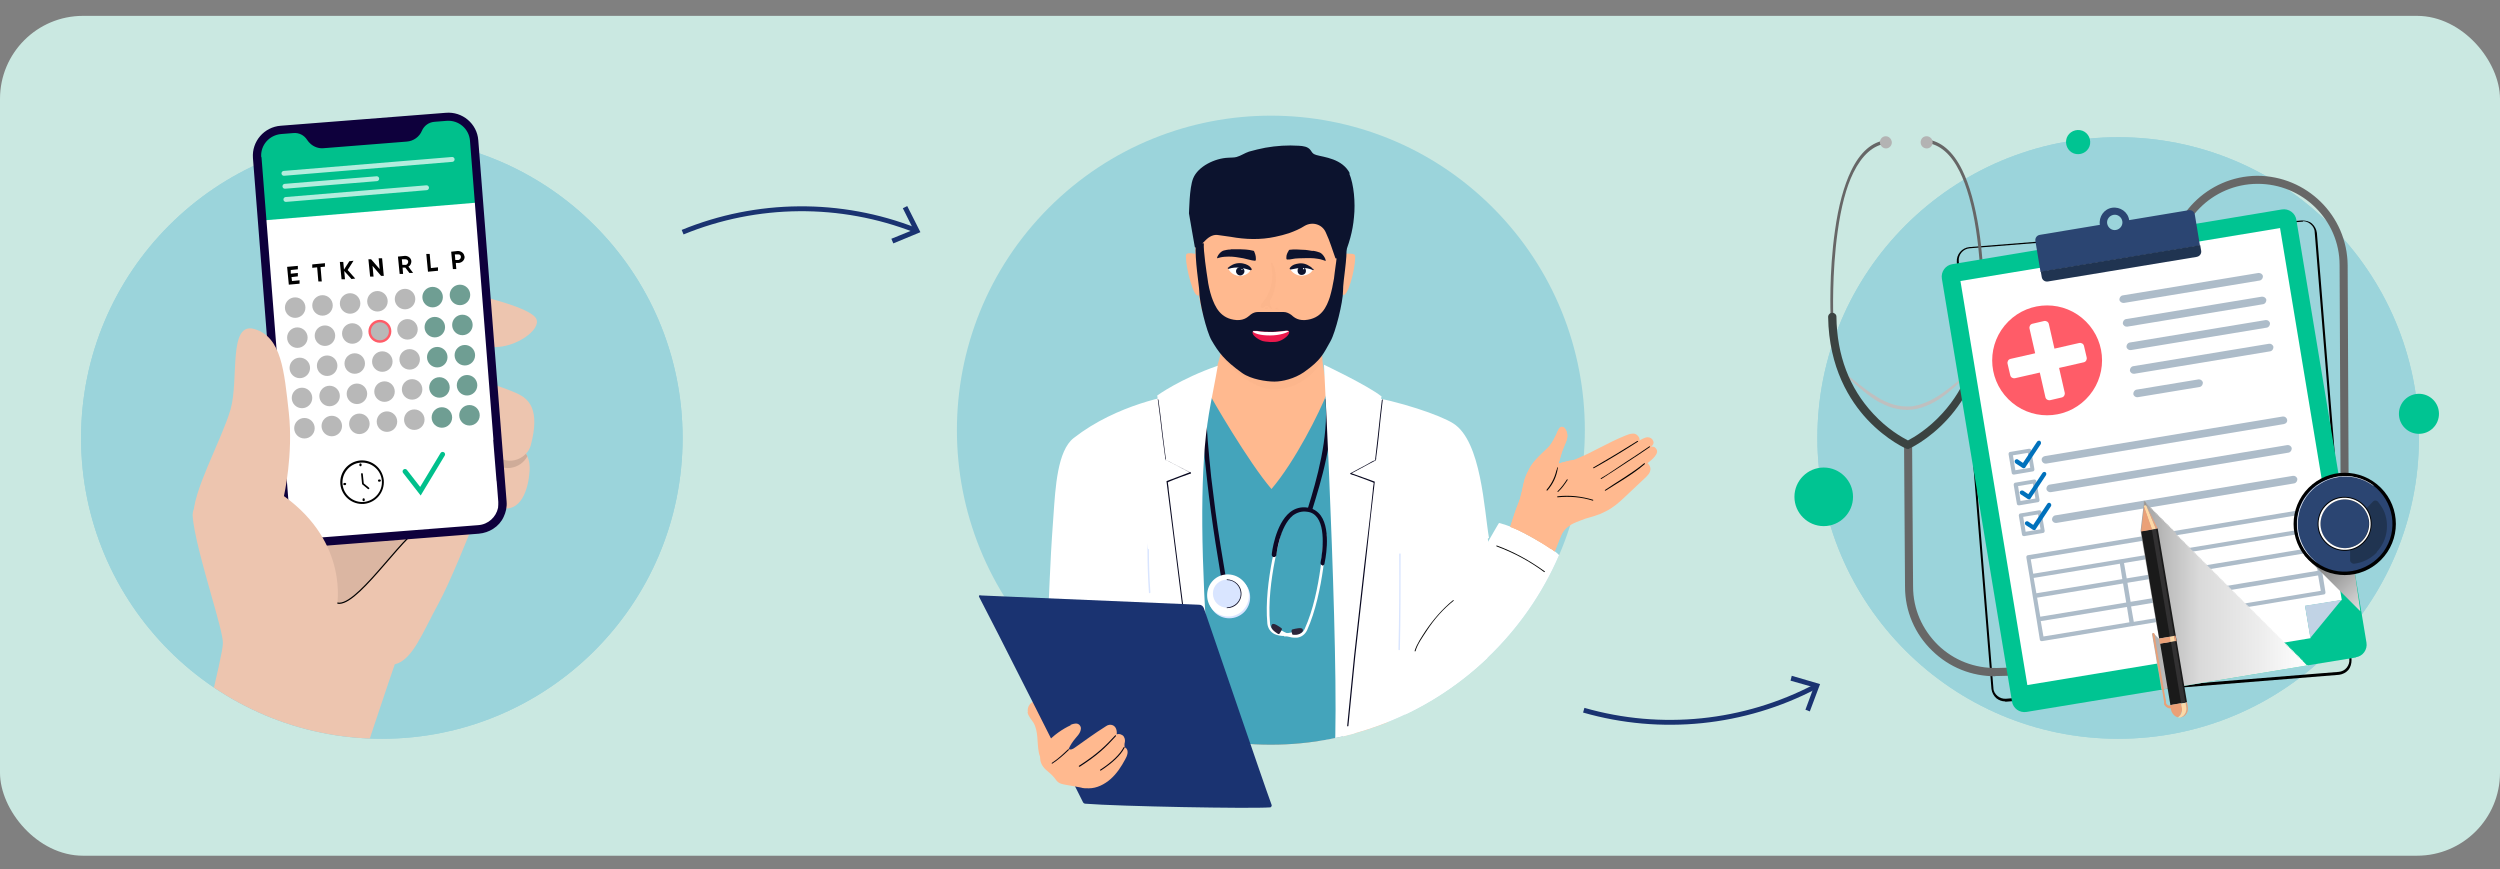 <?xml version="1.0" encoding="UTF-8"?>
<svg id="Layer_1" data-name="Layer 1" xmlns="http://www.w3.org/2000/svg" xmlns:xlink="http://www.w3.org/1999/xlink" version="1.1" viewBox="0 0 1024 356">
  <rect x="0" y="0" width="1024" height="356" fill="#808080" stroke="none"/>
  <defs>
    <style>
      .cls-1 {
        fill: #98938d;
      }

      .cls-1, .cls-2, .cls-3, .cls-4, .cls-5, .cls-6, .cls-7, .cls-8, .cls-9, .cls-10, .cls-11, .cls-12, .cls-13, .cls-14, .cls-15, .cls-16, .cls-17, .cls-18, .cls-19, .cls-20, .cls-21, .cls-22, .cls-23, .cls-24, .cls-25, .cls-26, .cls-27, .cls-28, .cls-29, .cls-30, .cls-31, .cls-32, .cls-33, .cls-34, .cls-35, .cls-36, .cls-37, .cls-38, .cls-39, .cls-40, .cls-41, .cls-42 {
        stroke-width: 0px;
      }

      .cls-2 {
        fill: #b3b3b3;
      }

      .cls-3 {
        fill: #3b4341;
      }

      .cls-43 {
        clip-path: url(#clippath);
      }

      .cls-4, .cls-44, .cls-45, .cls-46 {
        fill: none;
      }

      .cls-5 {
        fill: #1a3371;
      }

      .cls-47 {
        fill: #dbb6a2;
        stroke: #000;
        stroke-width: .5px;
      }

      .cls-47, .cls-44, .cls-45, .cls-48, .cls-46 {
        stroke-miterlimit: 10;
      }

      .cls-6 {
        fill: #eaa077;
      }

      .cls-7 {
        fill: #edc5af;
      }

      .cls-8 {
        fill: #2c253a;
      }

      .cls-9 {
        fill: #0e0824;
      }

      .cls-10 {
        fill: #ffb98f;
      }

      .cls-11 {
        fill: #0c132e;
      }

      .cls-12 {
        fill: #00c492;
      }

      .cls-13 {
        fill: #666;
      }

      .cls-44 {
        stroke: #1a3371;
      }

      .cls-44, .cls-45, .cls-46 {
        stroke-width: 2px;
      }

      .cls-14 {
        fill: #cae8e1;
      }

      .cls-15 {
        fill: #1a1a1a;
      }

      .cls-16 {
        fill: #adbcc9;
      }

      .cls-17 {
        fill: #f2a980;
      }

      .cls-18 {
        fill: #676767;
      }

      .cls-19, .cls-48 {
        fill: #b8b8b8;
      }

      .cls-49 {
        clip-path: url(#clippath-1);
      }

      .cls-20 {
        fill: #c1d3e5;
      }

      .cls-21 {
        fill: #6f9e93;
      }

      .cls-22 {
        fill: #d9e5ff;
      }

      .cls-23 {
        fill: #000;
      }

      .cls-24 {
        fill: #00c08c;
      }

      .cls-25 {
        fill: #44a4bb;
      }

      .cls-26 {
        fill: #9bd4db;
      }

      .cls-27 {
        fill: #0e003c;
      }

      .cls-45 {
        opacity: .7;
        stroke: #fff;
      }

      .cls-45, .cls-50, .cls-34, .cls-39 {
        isolation: isolate;
      }

      .cls-45, .cls-46 {
        stroke-linecap: round;
      }

      .cls-28 {
        fill: #323132;
      }

      .cls-29 {
        fill: #fed8a5;
      }

      .cls-30 {
        fill: #ff5c68;
      }

      .cls-31 {
        fill: #ec194d;
      }

      .cls-32 {
        fill: #cfac99;
      }

      .cls-48 {
        stroke: #ff5c68;
      }

      .cls-33 {
        fill: #07071f;
      }

      .cls-34 {
        fill: url(#linear-gradient);
      }

      .cls-34, .cls-51, .cls-39 {
        mix-blend-mode: multiply;
      }

      .cls-35 {
        fill: #e1a583;
      }

      .cls-36 {
        fill: #03030f;
      }

      .cls-37 {
        fill: #fff;
      }

      .cls-51 {
        opacity: .2;
      }

      .cls-46 {
        stroke: #00c08c;
      }

      .cls-38 {
        fill: #2b4572;
      }

      .cls-39 {
        fill: url(#linear-gradient-2);
      }

      .cls-40 {
        fill: #203451;
      }

      .cls-41 {
        fill: #bfbfbf;
      }

      .cls-42 {
        fill: #0071bc;
      }
    </style>
    <clipPath id="clippath">
      <path class="cls-4" d="M156.4,302.6c68.1,0,123.2-55.2,123.2-123.2s-55.2-123.2-123.2-123.2-123.2,55.2-123.2,123.2,55.2,123.2,123.2,123.2h0Z"/>
    </clipPath>
    <linearGradient id="linear-gradient" x1="823.1" y1="1687.8" x2="953.1" y2="1687.8" gradientTransform="translate(0 -1444)" gradientUnits="userSpaceOnUse">
      <stop offset="0" stop-color="#000"/>
      <stop offset="0" stop-color="#3a3a3a"/>
      <stop offset=".2" stop-color="#6d6d6d"/>
      <stop offset=".4" stop-color="#9a9a9a"/>
      <stop offset=".5" stop-color="#bebebe"/>
      <stop offset=".6" stop-color="#dadada"/>
      <stop offset=".8" stop-color="#eee"/>
      <stop offset=".9" stop-color="#fafafa"/>
      <stop offset="1" stop-color="#fff"/>
    </linearGradient>
    <linearGradient id="linear-gradient-2" x1="930" y1="1650.6" x2="975.6" y2="1696.2" gradientTransform="translate(0 -1444)" gradientUnits="userSpaceOnUse">
      <stop offset="0" stop-color="#000"/>
      <stop offset="0" stop-color="#272727"/>
      <stop offset=".6" stop-color="#9a9a9a"/>
      <stop offset=".9" stop-color="#e2e2e2"/>
      <stop offset="1" stop-color="#fff"/>
    </linearGradient>
    <clipPath id="clippath-1">
      <path class="cls-4" d="M611.5,267.3c50.2-50.3,50.2-131.9,0-182.2-50.2-50.3-131.6-50.3-181.9,0-50.2,50.3-50.2,131.9,0,182.2s131.6,50.3,181.9,0Z"/>
    </clipPath>
  </defs>
  <g class="cls-50">
    <g id="Layer_1-2" data-name="Layer 1">
      <rect class="cls-14" y="6.5" width="1024" height="344" rx="34" ry="34"/>
      <path class="cls-26" d="M867.6,302.6c68.1,0,123.2-55.2,123.2-123.2s-55.2-123.2-123.2-123.2-123.2,55.2-123.2,123.2,55.2,123.2,123.2,123.2Z"/>
      <path class="cls-26" d="M867.6,302.6c68.1,0,123.2-55.2,123.2-123.2s-55.2-123.2-123.2-123.2-123.2,55.2-123.2,123.2,55.2,123.2,123.2,123.2Z"/>
      <path class="cls-26" d="M156.4,302.6c68.1,0,123.2-55.2,123.2-123.2s-55.2-123.2-123.2-123.2-123.2,55.2-123.2,123.2,55.2,123.2,123.2,123.2h0Z"/>
      <path class="cls-26" d="M156.4,302.6c68.1,0,123.2-55.2,123.2-123.2s-55.2-123.2-123.2-123.2-123.2,55.2-123.2,123.2,55.2,123.2,123.2,123.2h0Z"/>
      <path class="cls-23" d="M821.3,287.3c-1.3,0-2.6-.5-3.6-1.3-1.1-1-1.8-2.3-2-3.8l-14.2-174.9c-.2-3.1,2.1-5.8,5.2-6.1l35.1-2.8,66-5.3,35.1-2.8c1.5,0,3,.3,4.1,1.3s1.8,2.3,2,3.8l14.2,174.9c0,1.5-.4,3-1.3,4.1-1,1.1-2.3,1.8-3.8,2l-136.3,11h-.5ZM943.4,90.8h-.4l-35.1,2.8-66,5.3-35.1,2.8c-2.7.2-4.7,2.6-4.5,5.2l14.2,174.9c0,1.3.7,2.5,1.7,3.3s2.2,1.2,3.5,1.1l55.7-4.5,80.5-6.5c1.3-.1,2.5-.7,3.3-1.7s1.2-2.2,1.1-3.5l-14.2-174.9c0-1.3-.7-2.5-1.7-3.3-.9-.8-2-1.2-3.1-1.2h0v.2h0Z"/>
      <path class="cls-41" d="M754.7,152.2c4.2,3,8.1,6.5,12.4,9.3l.8.5.8.5.8.5.8.5c1.1.6,2.3,1.1,3.5,1.6,2.4.9,4.8,1.4,7.3,1.4s2.5-.1,3.7-.4c1.2-.2,2.4-.6,3.6-1.1,2.4-.9,4.6-2.2,6.7-3.6,4.2-2.9,8.1-6.4,12.3-9.5v.2c-3.7,3.5-7.3,7.2-11.6,10.3-2.1,1.6-4.4,2.9-6.9,3.9s-5.1,1.6-7.8,1.6-5.4-.6-7.8-1.5c-1.2-.5-2.4-1.1-3.6-1.7l-.9-.5-.8-.5-.8-.5-.8-.6c-4.3-3-8-6.7-11.9-10.1v-.2h.2Z"/>
      <g class="cls-43">
        <path class="cls-7" d="M198.2,200.7c-.6,0-1.4-.2-2.4-.3h0c-10.5-1.5-42.4-6-67.5-10.5-2.7-.5-5.3-.8-7.8-.9h-3.1c-21.9.1-36,13.2-38.2,20.1-.2.7-.3,1.3-.3,1.9.4,7.3,4.4,21.2,7.7,33,2.6,9.1,4.8,16.9,4.7,19.5,0,2.6-2.7,14.1-5.6,26.3,17.7,13.1,39.1,21.5,62.3,23.5,1.4-4.2,2.8-8.8,4.3-13.3,4.7-14.3,9.4-27.9,9.4-27.9,7.3-1.7,11.4-13.1,17.9-24.9,4.6-8.4,12.5-27.9,16.7-38.7.4-1.1.9-2.2,1.2-3.1.8-1.9,1.3-3.4,1.5-4,0-.2.1-.4.1-.4h-.3c-.2,0-.5,0-.9-.1l.3-.2h0Z"/>
      </g>
      <path class="cls-18" d="M817.3,277c-9.7,0-18.8-3.6-25.8-10.4-7.2-6.9-11.2-16.3-11.2-26.2l-.4-58.9h3.3l.4,58.8c0,9.1,3.7,17.5,10.2,23.9,6.5,6.3,15.1,9.6,24.2,9.4l38.1-1c18.1-.5,32.7-15.6,32.6-33.7l-.8-129.8c0-20.3,16.3-36.9,36.6-37.1,20.3,0,36.9,16.3,37.1,36.6l.4,89.5h-3.3l-.4-89.5c0-18.5-15.2-33.4-33.7-33.3s-33.4,15.2-33.3,33.7l.8,129.8c0,9.7-3.6,18.9-10.4,25.9-6.7,7-15.8,10.9-25.5,11.2l-38.1,1h-.8,0Z"/>
      <path class="cls-13" d="M812.8,128.7c0-.2.4-17.3-2.2-34.6-1.6-10.2-3.9-18.4-6.9-24.5-3.8-7.7-8.8-11.9-14.7-12.5v1.4c5.5.6,10.1,4.5,13.7,11.8,2.9,5.9,5.2,14,6.7,24,2.6,17.1,2.2,34.1,2.2,34.3h1.2Z"/>
      <path class="cls-2" d="M786.7,58.3c0,1.4,1.1,2.5,2.5,2.5s2.4-1.1,2.4-2.5-1.1-2.5-2.5-2.5-2.4,1.1-2.4,2.5Z"/>
      <path class="cls-13" d="M749.8,129.1c0-.2-.7-17.3,1.8-34.6,1.4-10.2,3.7-18.5,6.6-24.5,3.7-7.7,8.6-12,14.5-12.6v1.4c-5.4.6-10,4.7-13.6,12-2.9,5.9-5,14-6.4,24.1-2.4,17.1-1.8,34.2-1.8,34.3h-1.1Z"/>
      <path class="cls-2" d="M774.9,58.3c0,1.4-1.1,2.5-2.4,2.5s-2.4-1.1-2.5-2.5c0-1.4,1.1-2.5,2.4-2.5s2.4,1.1,2.5,2.5Z"/>
      <path class="cls-3" d="M811.8,127.7c-.9,0-1.6.8-1.6,1.7,0,15.9-4.9,29.3-14.6,39.9-5.7,6.3-11.6,9.8-14.1,11.1-2.5-1.3-8.4-4.6-14.2-10.9-9.8-10.5-14.9-23.9-15.1-39.8,0-.9-.8-1.6-1.7-1.6s-1.7.8-1.7,1.7c.3,20.9,8.9,34.4,16.1,42.1,8.1,8.6,16.1,12,16.4,12.1v-.3l.2.3c.3-.1,8.3-3.6,16.3-12.4,7.1-7.8,15.5-21.4,15.6-42.3,0-.9-.8-1.7-1.7-1.7h0Z"/>
      <path class="cls-12" d="M965,269.3l-19.6,3.2-60.1,10-55.2,9.1c-2.9.5-5.6-1.5-6-4.3l-28.7-173.1c-.5-2.9,1.5-5.6,4.3-6l34.8-5.8,65.3-10.8,34.8-5.8c2.9-.5,5.6,1.5,6,4.3l28.7,173.1c.5,2.9-1.5,5.6-4.3,6h0Z"/>
      <path class="cls-37" d="M933.9,93.4l25.3,152.4-15,2.4,2.2,13.2-116,19.2-27.4-165.5,131-21.7h0Z"/>
      <path class="cls-38" d="M872.1,90.1c-.5-3.3-3.7-5.5-7-5s-5.5,3.7-5,7l-24.6,4.1c-1.2.2-2,1.3-1.8,2.5l2.1,12.7,65.3-10.8-2.1-12.7c-.2-1.2-1.3-2-2.5-1.8l-24.6,4.1h.2,0ZM866.7,94.2c-1.7.3-3.3-.9-3.6-2.6s.9-3.3,2.6-3.6c1.7-.3,3.3.9,3.6,2.6s-.9,3.3-2.6,3.6Z"/>
      <path class="cls-40" d="M899.9,105.2l-61.1,10.1c-1.2.2-2.3-.6-2.5-1.8l-.4-2.3,65.3-10.8.4,2.3c.2,1.2-.6,2.3-1.8,2.5h0Z"/>
      <path class="cls-20" d="M959.1,245.7l-12.8,15.6-2.2-13.2,15-2.4Z"/>
      <path class="cls-16" d="M946,208.3l-115.3,19.1c-.5,0-.8.5-.7,1l1.3,7.7,1.3,8.1,1.6,9.6,1.3,8.1c0,.5.5.8,1,.7l36.6-6.1h.3s.2,0,.3-.1l78.1-12.9c.5,0,.8-.5.7-1l-1.3-8.1-1.6-9.6-1.3-8.1-1.3-7.7c0-.5-.5-.8-1-.7h0ZM949.3,233.8l-76.6,12.7-1.3-7.8,76.6-12.7,1.3,7.8ZM833.1,236.7l35.2-5.8,1,6.3-35.2,5.8-1.1-6.3h0ZM834.4,244.8l35.2-5.8,1.3,7.8-35.2,5.8-1.3-7.8h0ZM871.1,236.9l-1.1-6.3,76.6-12.7,1.1,6.3-76.6,12.7ZM831.8,229.1l113.6-18.8,1,5.9-113.6,18.8-1-5.9ZM836,254.4l35.2-5.8,1,6.3-35.2,5.8-1.1-6.3h0ZM874,254.7l-1.1-6.3,76.6-12.7,1.1,6.3-76.6,12.7Z"/>
      <path class="cls-16" d="M832.6,193.1l-7.7,1.3c-.4,0-.9-.2-.9-.7l-1.3-7.7c0-.4.2-.9.7-.9l7.7-1.3c.4,0,.9.2.9.7l1.3,7.7c0,.4-.2.9-.7.9ZM825.5,192.6l6.1-1-1-6.1-6.1,1,1,6.1Z"/>
      <path class="cls-16" d="M834.7,205.7l-7.7,1.3c-.4,0-.9-.2-.9-.7l-1.3-7.7c0-.4.2-.9.7-.9l7.7-1.3c.4,0,.9.2.9.7l1.3,7.7c0,.4-.2.9-.7.9ZM827.6,205.2l6.1-1-1-6.1-6.1,1,1,6.1Z"/>
      <path class="cls-16" d="M836.8,218.3l-7.7,1.3c-.4,0-.9-.2-.9-.7l-1.3-7.7c0-.4.2-.9.7-.9l7.7-1.3c.4,0,.9.2.9.7l1.3,7.7c0,.4-.2.9-.7.9ZM829.7,217.8l6.1-1-1-6.1-6.1,1,1,6.1h0Z"/>
      <path class="cls-16" d="M935.5,173.7l-97.4,16.2c-.8.1-1.6-.4-1.8-1.3s.4-1.6,1.3-1.8l97.4-16.2c.8-.1,1.6.4,1.8,1.3s-.4,1.6-1.3,1.8Z"/>
      <path class="cls-16" d="M925.6,114.9l-55.7,9.2c-.8,0-1.6-.4-1.8-1.3,0-.8.4-1.6,1.3-1.8l55.7-9.2c.8,0,1.6.4,1.8,1.3,0,.8-.4,1.6-1.3,1.8Z"/>
      <path class="cls-16" d="M927,124.6l-55.7,9.2c-.8.1-1.6-.4-1.8-1.3,0-.8.4-1.6,1.3-1.8l55.7-9.2c.8,0,1.6.4,1.8,1.3,0,.8-.4,1.6-1.3,1.8Z"/>
      <path class="cls-16" d="M928.5,134.2l-55.7,9.2c-.8.1-1.6-.4-1.8-1.3,0-.8.4-1.6,1.3-1.8l55.7-9.2c.8-.1,1.6.4,1.8,1.3,0,.8-.4,1.6-1.3,1.8Z"/>
      <path class="cls-16" d="M929.9,143.9l-55.7,9.2c-.8.1-1.6-.4-1.8-1.3,0-.8.4-1.6,1.3-1.8l55.7-9.2c.8-.1,1.6.4,1.8,1.3,0,.8-.4,1.6-1.3,1.8Z"/>
      <path class="cls-16" d="M901,158.5l-25.4,4.2c-.8.1-1.6-.4-1.8-1.3,0-.8.4-1.6,1.3-1.8l25.4-4.2c.8-.1,1.6.4,1.8,1.3,0,.8-.4,1.6-1.3,1.8Z"/>
      <path class="cls-16" d="M937.4,185.4l-97.4,16.2c-.8.1-1.6-.4-1.8-1.3,0-.8.4-1.6,1.3-1.8l97.4-16.2c.8-.1,1.6.4,1.8,1.3,0,.8-.4,1.6-1.3,1.8Z"/>
      <path class="cls-16" d="M939.7,198l-97.4,16.2c-.8.1-1.6-.4-1.8-1.3,0-.8.4-1.6,1.3-1.8l97.4-16.2c.8-.1,1.6.4,1.8,1.3,0,.8-.4,1.6-1.3,1.8Z"/>
      <path class="cls-42" d="M829.1,191.8c-.2,0-.4,0-.6-.1l-2.9-1.9c-.4-.3-.5-.8-.3-1.3.3-.4.8-.5,1.2-.3l2.1,1.4,5.8-8.7c.3-.4.8-.5,1.2-.3.4.3.5.8.3,1.3l-6.3,9.5c0,.2-.4.4-.6.4h0Z"/>
      <path class="cls-42" d="M831.2,204.5c-.2,0-.4,0-.6-.1l-2.9-1.9c-.4-.3-.5-.8-.3-1.2.3-.4.8-.5,1.3-.3l2.1,1.4,5.8-8.7c.3-.4.8-.5,1.2-.3.4.3.5.8.2,1.3l-6.3,9.5c0,.2-.4.4-.6.4h0Z"/>
      <path class="cls-42" d="M833.3,217.1c-.2,0-.4,0-.6-.1l-2.9-1.9c-.4-.3-.5-.8-.3-1.2.3-.4.8-.5,1.2-.3l2.1,1.4,5.8-8.7c.3-.4.8-.5,1.2-.2s.5.8.3,1.2l-6.3,9.5c0,.2-.4.4-.6.4h0Z"/>
      <path class="cls-30" d="M854.4,163.5c8.8-8.8,8.8-23,0-31.8s-23-8.8-31.8,0-8.8,23,0,31.8,23,8.8,31.8,0Z"/>
      <path class="cls-37" d="M851.6,140.5l-10.1,2.3-2.3-10.1c-.2-.9-1.1-1.4-2-1.2l-4.7,1.1c-.9.2-1.4,1.1-1.2,2l2.3,10.1-10.1,2.3c-.9.2-1.4,1.1-1.2,2l1.1,4.7c.2.9,1.1,1.4,2,1.2l10.1-2.3,2.3,10.1c.2.9,1.1,1.4,2,1.2l4.7-1.1c.9-.2,1.4-1.1,1.2-2l-2.3-10.1,10.1-2.3c.9-.2,1.4-1.1,1.2-2l-1.1-4.7c-.2-.9-1.1-1.4-2-1.2Z"/>
      <path class="cls-34" d="M945.4,272.5l-60.1,10-1-6.3-.8-4.4-.6-3.7-.7-4.1-.7-4.1c0-.3,0-.5.3-.6s.5.1.5.4h0c.2,0,.4.2.5.5h0c.2,0,.4.2.5.5h0c.2,0,.4.2.5.5h0c.2,0,.4.2.5.5h0v-.4l-1.2-6.5-.3-1.8-1.1-6.3-.3-1.8-1.3-7.8-.3-1.8-1.1-6.3-.3-1.8-1-5.9-.3-1.8-.3-2.1,1.1-9.4v-.7c0-.1,0-.2.2-.3v-1.7c0-.3.2-.3.3,0v.5c.2-.2.4-.2.5,0v.5c.2-.2.4-.2.5,0v.5c.2-.2.4-.2.5,0v.5c.2-.2.4-.2.5,0v.5c0-.2.4-.2.5,0v.5c.2-.2.4-.2.5,0v.5c.2-.2.4-.2.5,0v.5c.2-.2.4-.2.5,0v.5c.2-.2.4-.2.5,0v.5c.2-.2.4-.2.5,0v.5c.2-.2.4-.2.5,0v.5c.2-.2.4-.2.5,0v.5c.2-.2.4-.2.5,0v.5c.2-.2.4-.2.5,0v.5c.2-.2.4-.2.5,0v.5c.2-.2.4-.2.5,0v.5c.2-.2.4-.2.5,0v.5c.2-.2.4-.2.5,0v.5c.2-.2.4-.2.5,0v.5c.2-.2.4-.2.5,0v.5c.2-.2.4-.2.5,0v.5c.2-.2.4-.2.5,0v.5c.2-.2.4-.2.5,0v.3h0s.3,0,.4.1v.5c.2-.2.4-.2.5,0v.5c.2-.2.4-.2.5,0v.4h0l.2.2v.5c.2-.2.4-.2.5,0v.5c.2-.2.4-.2.5,0v.5c.2-.2.4-.2.5,0v.5c.2-.2.4-.2.5,0v.5c.2-.2.4-.2.5,0v.5c.2-.2.4-.2.5,0v.5c.2-.2.4-.2.5,0v.5c.2-.2.4-.2.5,0v.5c.2-.2.4-.2.5,0v.5c.2-.1.4-.2.5,0h0v.5c.2-.2.4-.2.5,0v.5c.2-.2.4-.2.5,0v.5c.2-.1.4-.2.5,0h0v.5c.2-.2.4-.2.5,0v.5c.2-.2.4-.2.5,0v.5c.2-.2.4-.2.5,0v.5c.2-.2.4-.2.5,0v.5c.2-.2.4-.2.5,0v.5c.2-.2.4-.2.5,0v.5c.2-.2.4-.2.5,0v.5c.2-.2.4-.2.5,0v.5c.2-.2.4-.2.5,0v.5c.2-.2.4-.2.5,0v.5c.2-.1.4-.2.5,0h0v.5c.2-.2.4-.2.5,0v.5c.2-.2.4-.2.5,0v.5c.2-.2.4-.2.5,0h0v.5c.2-.2.4-.2.5,0v.5c.2-.2.4-.2.5,0v.5c.2-.2.4-.2.5,0v.5c.2-.2.4-.2.5,0v.5c.2-.2.4-.2.5,0v.5c.2-.2.4-.2.5,0v.5c.2-.2.4-.2.5,0v.5c.2-.2.4-.2.5,0v.5c.2-.2.4-.2.5,0v.5c.2-.2.4-.2.5,0v.5c.2-.2.4-.2.5,0v.5c.2-.2.4-.2.5,0v.5c.2-.2.4-.2.5,0v.5c0-.2.4-.2.5,0v.5c.2-.2.4-.2.5,0v.5c.2-.2.4-.2.5,0v.3h0s.3,0,.4.1v.5c.2-.2.4-.2.5,0v.5c.2-.2.4-.2.5,0v.5c.2-.2.4-.2.5,0v.5c.2-.2.4-.2.5,0v.5c.2-.2.4-.2.5,0v.5c.2-.2.4-.2.5,0v.5c.2-.2.4-.2.5,0v.5c.2-.2.4-.2.5,0v.5c.2-.2.4-.2.5,0v.5c.2-.2.4-.2.5,0v.3h0s.3,0,.4.1v.5c.2-.2.4-.2.5,0v.5c.2-.2.4-.2.5,0v.4h0c0-.2.3-.2.4,0v.5c.2-.2.4-.2.5,0v.5c.2-.2.4-.2.5,0v.5c.2-.2.4-.2.5,0v.5c.2-.2.4-.2.5,0v.5c.2-.2.4-.2.5,0v.5c.2-.2.4-.2.5,0v.5c.2-.2.4-.2.5,0v.5c.2-.2.4-.2.5,0v.5c.2-.2.4-.2.5,0v.5c.2-.2.4-.2.5,0v.5c.2-.2.4-.2.5,0v.5c.2-.2.4-.2.5,0v.5c.2-.2.4-.2.5,0v.5c.2-.2.4-.2.5,0v.5c.2-.2.4-.2.5,0v.5c.2-.2.4-.2.5,0v.5c.2-.2.4-.2.5,0v.5c.2-.2.4-.2.5,0v.5c.2-.2.4-.2.5,0v.5c.2-.2.4-.2.5,0v.5c.2-.2.4-.2.5,0v.5c.2-.2.4-.2.5,0v.5c.2-.2.4-.2.5,0v.5c.2-.2.4-.2.5,0v.5c.2-.2.4-.2.5,0v.5c.2-.2.4-.2.5,0v.5c.2-.2.4-.2.5,0v.5c.2-.2.4-.2.5,0h0v.5c0-.2.4-.2.5,0v.5c.2-.2.4-.2.5,0v.5c.2-.2.4-.2.5,0v.5c.2-.2.4-.2.5,0v.5c.2-.2.4-.2.5,0v.5c.2-.2.4-.2.5,0v.5c.2-.2.4-.2.5,0v.5c.2-.2.4-.2.5,0v.5c.2-.2.4-.2.5,0v.5c.2-.2.4-.2.5,0v.5c.2-.2.4-.2.5,0v.5c.2-.2.4-.2.5,0v.5c.2-.2.4-.2.5,0v.5c.2-.2.4-.2.5,0v.5c.2-.2.4-.2.5,0v.5c.2-.2.4-.2.5,0v.5c.2-.2.4-.2.5,0v.5c.2-.2.4-.2.5,0v.3h0c0-.1,1.7,1.7,1.7,1.7h.5,0Z"/>
      <path class="cls-15" d="M883.8,216.5l12,71.2-6.8,1.1-4.2-25.2,6.2-1-.4-2.1-6.2,1-7.4-43.9,6.8-1.2h0Z"/>
      <path class="cls-28" d="M883.1,216.6l-1.7.3,7.4,43.9,1.7-.3-7.4-43.9h0Z"/>
      <path class="cls-28" d="M890.9,262.5l-1.7.3,4.2,25.2,1.7-.3-4.2-25.2Z"/>
      <path class="cls-1" d="M879.2,207.3c-.3-.1-.6,0-.8.1v-1.9c0-.3.2-.3.3,0l.5,1.8h0Z"/>
      <path class="cls-6" d="M893.2,292.7c-.3.5-.7.8-1.1,1.1-1.4-.3-2.6-1.6-2.9-3.3l-.3-1.7,4.5-.8.3,1.7c.2,1.1,0,2.1-.5,2.9h0Z"/>
      <path class="cls-6" d="M895.8,287.7l.3,1.7c.2,1.1,0,2.1-.5,2.9s-1.3,1.4-2.2,1.5h-.3c.8-.2,1.5-.8,1.9-1.5.5-.8.7-1.8.5-2.9l-.3-1.7h.7-.1Z"/>
      <path class="cls-29" d="M895.1,287.8l.3,1.7c.2,1.1,0,2.1-.5,2.9-.4.7-1.1,1.2-1.9,1.5h-.9c.4-.3.8-.7,1.1-1.1.5-.8.7-1.8.5-2.9l-.3-1.7,1.7-.3h0Z"/>
      <path class="cls-29" d="M883.1,216.6l-1.7.3-3.3-9.4c0-.2,0-.3.2-.4.2-.2.4-.2.6-.1,0,0,.2.2.3.3l3.8,9.3h.1Z"/>
      <path class="cls-6" d="M878.2,207.5l3.3,9.4-4.5.8,1.2-10.1h0Z"/>
      <path class="cls-6" d="M883.8,216.5h-.7c0,.1-3.8-9.1-3.8-9.1l4.5,9.1Z"/>
      <path class="cls-6" d="M888.8,260.8l-4.5.8.3,2.1,4.5-.8-.3-2.1Z"/>
      <path class="cls-29" d="M890.5,260.5l-1.7.3.3,2.1,1.7-.3-.3-2.1Z"/>
      <path class="cls-6" d="M891.2,260.4h-.7c0,.1.3,2.2.3,2.2h.7c0-.1-.4-2.2-.4-2.2h.1Z"/>
      <path class="cls-6" d="M890.1,290h-.9c-.3.2-.7.2-1.1,0-.7-.2-1.3-.8-1.7-1.5v-1.2l-.2-1-.3-2-1.4-8.1-1.4-8.1-.7-4.1-.7-4.1c0-.3,0-.5.3-.6.2,0,.5.1.5.4h0l.6,4.1.7,4.1,1.4,8.1,1.4,8.1.4,2,.2,1v.9c.2.5.7.9,1.1,1h.7l.9-.2c.2,0,.5.1.5.4s0,.5-.3.6h0v.2h0Z"/>
      <path class="cls-39" d="M943.8,227.4l23,23-2.3-16.3-20.7-6.7Z"/>
      <path class="cls-23" d="M975.2,229.4c8.2-8.2,8.2-21.4,0-29.6-8.2-8.2-21.4-8.2-29.6,0-8.2,8.2-8.2,21.4,0,29.6,8.2,8.2,21.4,8.2,29.6,0Z"/>
      <path class="cls-38" d="M979.7,211.5c-.8-4.9-3.5-9.6-7.8-12.8-4.4-3.2-9.6-4.3-14.6-3.5-2.2.4-4.4,1.1-6.4,2.2-.8.5-1.6,1-2.4,1.5-1.5,1.1-2.8,2.5-4,4.1-3.2,4.4-4.3,9.6-3.5,14.6.8,4.9,3.5,9.6,7.8,12.8,4.4,3.2,9.6,4.3,14.6,3.5,4.9-.8,9.6-3.5,12.8-7.8,3.2-4.4,4.3-9.6,3.5-14.6h0ZM954.1,223.2c-2.4-1.7-3.8-4.3-4.3-7-.4-2.7.2-5.6,1.9-7.9.5-.7,1.1-1.3,1.7-1.8.7-.6,1.5-1.1,2.4-1.5s1.9-.8,2.9-.9c2.7-.4,5.6.2,7.9,1.9,2.4,1.7,3.8,4.3,4.3,7,.4,2.7-.2,5.6-1.9,7.9-1.7,2.4-4.3,3.8-7,4.3-2.7.4-5.6-.2-7.9-1.9h0Z"/>
      <path class="cls-40" d="M973.5,226.1c2.9-3.1,4.3-7,4.2-11,0-1.8-.4-3.6-1-5.2-.3-.7-.6-1.4-1-2-.5-.8-1-1.6-1.7-2.4-.5-.6-1.5-.7-2.1,0l-2.9,3c-.5.5-.5,1.3,0,1.9,0,.2.3.4.4.6.4.6.7,1.3,1,2,.2.8.4,1.6.4,2.4,0,2.1-.7,4.3-2.3,6-1.3,1.4-2.9,2.2-4.7,2.5-.7.1-1.2.7-1.2,1.4v4.2c0,.8.9,1.5,1.7,1.4,3.4-.4,6.7-2,9.2-4.6h0v-.2h0Z"/>
      <path class="cls-38" d="M968.4,220.4c-1.6,2.2-4,3.6-6.5,4s-5.2-.2-7.4-1.8-3.6-4-4-6.5.2-5.2,1.8-7.4,4-3.6,6.5-4,5.2.2,7.4,1.8,3.6,4,4,6.5-.2,5.2-1.8,7.4Z"/>
      <path class="cls-23" d="M971.3,212.8c-.4-2.8-2-5.4-4.4-7.2-2.5-1.8-5.5-2.4-8.3-2s-5.4,2-7.2,4.4c-1.8,2.5-2.4,5.5-2,8.3s2,5.4,4.4,7.2c2.5,1.8,5.5,2.4,8.3,2s5.4-2,7.2-4.4c1.8-2.5,2.4-5.5,2-8.3h0ZM962,224.8c-2.6.4-5.4-.2-7.7-1.8-2.3-1.7-3.7-4.1-4.1-6.7s.2-5.4,1.8-7.7c1.7-2.3,4.1-3.7,6.7-4.1,2.6-.4,5.4.2,7.7,1.8,2.3,1.7,3.7,4.1,4.1,6.7.4,2.6-.2,5.4-1.8,7.7-1.7,2.3-4.1,3.7-6.7,4.1Z"/>
      <path class="cls-37" d="M970.9,212.9c-.4-2.7-1.9-5.2-4.3-7-2.4-1.7-5.2-2.3-7.9-1.9-2.7.4-5.2,1.9-7,4.3-1.7,2.4-2.3,5.2-1.9,7.9.4,2.7,1.9,5.2,4.3,7,2.4,1.7,5.2,2.3,7.9,1.9,2.7-.4,5.2-1.9,7-4.3s2.3-5.2,1.9-7.9ZM962,224.4c-2.5.4-5.2-.2-7.4-1.8s-3.6-4-4-6.5.2-5.2,1.8-7.4,4-3.6,6.5-4,5.2.2,7.4,1.8,3.6,4,4,6.5-.2,5.2-1.8,7.4-4,3.6-6.5,4Z"/>
      <path class="cls-37" d="M971.9,198.8c-1.1-.7-2.2-1.4-3.3-1.9-1.2-.5-2.4-.9-3.6-1.2-1.2-.3-2.5-.4-3.8-.5-1.3,0-2.5,0-3.8.3-2.5.4-4.9,1.3-7.1,2.7-2.2,1.3-4,3.1-5.5,5.1-.7,1-1.4,2.1-1.9,3.3-.5,1.1-1,2.3-1.2,3.6-.6,2.5-.7,5-.3,7.5s1.3,4.9,2.6,7.1c.7,1.1,1.4,2.1,2.3,3.1.2.2.4.5.7.7.2.2.5.4.7.7.2.2.5.4.7.6l.7.6-.8-.6c-.3-.2-.5-.4-.7-.6-.2-.2-.5-.4-.7-.6-.2-.2-.5-.5-.7-.7-.9-.9-1.7-1.9-2.4-3-1.4-2.2-2.3-4.6-2.7-7.2-.4-2.6-.3-5.2.3-7.7.3-1.3.7-2.5,1.3-3.7.5-1.2,1.2-2.3,2-3.3s1.6-2,2.6-2.9,2-1.7,3.1-2.3c1.1-.7,2.3-1.2,3.5-1.7,1.2-.4,2.5-.8,3.8-1,2.6-.4,5.2-.3,7.7.4,2.5.6,4.9,1.8,6.9,3.3h-.4,0Z"/>
      <path class="cls-12" d="M747,215.5c6.6,0,12-5.4,12-12s-5.4-12-12-12-12,5.4-12,12,5.4,12,12,12Z"/>
      <path class="cls-12" d="M856.1,59c.4-2.7-1.4-5.3-4.1-5.7-2.7-.4-5.3,1.4-5.7,4.1-.4,2.7,1.4,5.3,4.1,5.7,2.7.4,5.3-1.4,5.7-4.1Z"/>
      <path class="cls-12" d="M996.6,175.3c3.2-3.2,3.2-8.4,0-11.6-3.2-3.2-8.4-3.2-11.6,0s-3.2,8.4,0,11.6c3.2,3.2,8.4,3.2,11.6,0Z"/>
      <path class="cls-7" d="M198,183.8v-.3s-1.4-5.7,7.3-3.7c5.7,1.3,9.2,3.6,10.7,7.1.8,1.8,1.1,3.9.9,6.3-.5,7.1-3.5,17.2-12.2,14.7-8.4-2.4-7.1-20.8-6.8-24.1h.1Z"/>
      <path class="cls-32" d="M198,183.5s-1.4-5.7,7.3-3.7c5.7,1.3,9.2,3.6,10.7,7.1-2.5,4.9-10.6,7.7-16,.2-.8-1-1.4-2.1-2-3.3v-.3Z"/>
      <path class="cls-47" d="M195.9,200.4s-14.2,8.6-24.3,15.9c-10.1,7.3-29.4,37.9-35.4,29.3-6.1-8.6-27-13.7-26.2-25.5.8-11.9,15.2-45.8,15.2-45.8l70.8,26.2h0Z"/>
      <path class="cls-7" d="M194.1,162.3s.7,13.7,6.7,21.8c6,8.2,15.1,4.1,16.6-1.7,4-15-1-19.1-5.5-21.2-4.7-2.2-16-5.8-16-5.8l-1.8,6.7v.2Z"/>
      <path class="cls-7" d="M197.3,121.4c2.4.6,18.4,4.5,21.9,8.5,3.5,4-6.1,11.5-15,12.2-1.7.1-3.1.2-4.4.2-5.4.1-7.3-.4-7.3-.4l-.4-2.9-2.3-15.4s5.2-2.8,7.5-2.2Z"/>
      <g>
        <path class="cls-37" d="M115.1,53.2l67.6-5.3c5.9-.5,11,3.9,11.5,9.7l11.6,148c.5,5.8-3.9,10.9-9.8,11.3l-67.6,5.3c-5.9.5-11-3.9-11.5-9.7l-11.6-148c-.5-5.8,3.9-10.9,9.8-11.3h0Z"/>
        <path class="cls-24" d="M194.2,57.6c-.5-5.8-5.6-10.1-11.5-9.7l-67.6,5.3c-5.9.5-10.3,5.5-9.8,11.3l2.3,25.8,87.6-7.3-1-25.5h0Z"/>
        <path class="cls-27" d="M202,180l1.4,17.3c0-3.7.1-6.8.2-8.1v-.3s-.4-1.7.6-3v-.5c-.9-1.7-1.6-3.6-2.2-5.4ZM103.6,64.7l11.6,148v.6c.7,5.5,5.1,9.8,10.6,10.6.9.1,1.8.1,2.7,0l67.6-5.3c2.2-.2,4.2-.9,5.9-2,1.9-1.2,3.4-2.9,4.3-4.9.9-1.9,1.4-4,1.2-6.3l-11.6-148c-.5-6.7-6.5-11.8-13.3-11.2l-67.6,5.3c-6.8.5-11.9,6.4-11.4,13.2ZM107,64.4c-.4-4.9,3.3-9.1,8.2-9.5l5-.4c2.3-.2,4.4.9,5.6,2.8.4.6.9,1.2,1.5,1.7,1.4,1.2,3.3,1.9,5.3,1.7l34-2.7c2.8-.2,5.2-2,6.2-4.4.9-2.1,2.8-3.5,5.1-3.7l5-.4c4.9-.4,9.2,3.2,9.6,8.1l11.6,148c0,.8,0,1.6-.1,2.4-.8,3.8-4,6.8-8.1,7.1l-67.6,5.3c-4.9.4-9.2-3.2-9.6-8.1l-11.6-148h0Z"/>
      </g>
      <path class="cls-7" d="M92.9,262.8c0-4.7-12.7-41.3-13.6-51s11.5-31.6,15.1-44c3.6-12.3-1.1-36.3,9.9-33s12.1,17.1,14,34.2c1.9,17.1-2,34.2-2,34.2,26.9,19.3,21.7,45.2,21.7,45.2,4.6,27.8-45,19-45,14.2v.2h0Z"/>
      <g>
        <g>
          <circle class="cls-19" cx="120.9" cy="126" r="4.2"/>
          <circle class="cls-19" cx="132.1" cy="125.1" r="4.2"/>
          <circle class="cls-19" cx="143.4" cy="124.3" r="4.2"/>
          <circle class="cls-19" cx="154.6" cy="123.4" r="4.2"/>
          <circle class="cls-19" cx="165.9" cy="122.5" r="4.2"/>
          <circle class="cls-21" cx="177.2" cy="121.7" r="4.2"/>
          <circle class="cls-21" cx="188.4" cy="120.8" r="4.2"/>
          <circle class="cls-19" cx="121.8" cy="138.3" r="4.2"/>
          <circle class="cls-19" cx="133.1" cy="137.5" r="4.2"/>
          <circle class="cls-19" cx="144.3" cy="136.6" r="4.2"/>
          <circle class="cls-48" cx="155.6" cy="135.7" r="4.2"/>
          <circle class="cls-19" cx="166.9" cy="134.9" r="4.2"/>
          <circle class="cls-21" cx="178.1" cy="134" r="4.2"/>
          <circle class="cls-21" cx="189.4" cy="133.1" r="4.2"/>
          <circle class="cls-19" cx="122.8" cy="150.7" r="4.2"/>
          <circle class="cls-19" cx="134" cy="149.8" r="4.2"/>
          <circle class="cls-19" cx="145.3" cy="148.9" r="4.2"/>
          <circle class="cls-19" cx="156.6" cy="148.1" r="4.2"/>
          <circle class="cls-19" cx="167.8" cy="147.2" r="4.2"/>
          <circle class="cls-21" cx="179.1" cy="146.3" r="4.2"/>
          <circle class="cls-21" cx="190.4" cy="145.5" r="4.2"/>
          <circle class="cls-19" cx="123.7" cy="163" r="4.2"/>
          <circle class="cls-19" cx="135" cy="162.2" r="4.2"/>
          <circle class="cls-19" cx="146.2" cy="161.3" r="4.2"/>
          <circle class="cls-19" cx="157.5" cy="160.4" r="4.2"/>
          <circle class="cls-19" cx="168.8" cy="159.5" r="4.2"/>
          <circle class="cls-21" cx="180" cy="158.7" r="4.2"/>
          <circle class="cls-21" cx="191.3" cy="157.8" r="4.2"/>
          <circle class="cls-19" cx="124.7" cy="175.4" r="4.2"/>
          <circle class="cls-19" cx="135.9" cy="174.5" r="4.2"/>
          <circle class="cls-19" cx="147.2" cy="173.6" r="4.2"/>
          <circle class="cls-19" cx="158.5" cy="172.7" r="4.2"/>
          <circle class="cls-19" cx="169.7" cy="171.9" r="4.2"/>
          <circle class="cls-21" cx="181" cy="171" r="4.2"/>
          <circle class="cls-21" cx="192.3" cy="170.1" r="4.2"/>
        </g>
        <g>
          <path class="cls-23" d="M122.7,114.8v1.4l-4.4.4-.7-7.3,4.4-.4v1.4l-2.9.3v1.5l2.9-.3v1.4l-2.6.3.2,1.6,3.1-.3Z"/>
          <path class="cls-23" d="M133.3,109.2l-2,.2.5,5.9h-1.4l-.5-5.8-2,.2v-1.4l5.2-.5v1.4s.2,0,.2,0Z"/>
          <path class="cls-23" d="M143.9,114.2l-2.9-3.2.3,3.4h-1.4l-.7-7.1h1.4l.3,3.1,2.2-3.4,1.7-.2-2.4,3.8,3.1,3.5-1.7.2h0Z"/>
          <path class="cls-23" d="M156.5,105.7l.7,7.3h-1.1l-3.5-4.1.4,4.4h-1.4l-.7-7.1h1.1l3.5,4-.4-4.4h1.4Z"/>
          <path class="cls-23" d="M166,109.6h-1.1l.2,2.6h-1.4l-.7-7.1,2.9-.3c1.3,0,2.5.9,2.6,2.2,0,.9-.4,1.8-1.2,2.2l1.9,2.6h-1.5s-1.7-2.2-1.7-2.2ZM164.8,108.5h1.5c.5-.2.9-.7.9-1.3s-.5-1-1.1-1h-1.5l.2,2.3h0Z"/>
          <path class="cls-23" d="M179.4,109.5v1.4c.1,0-4.1.4-4.1.4l-.7-7.3h1.4l.5,5.8,2.8-.3h.1Z"/>
          <path class="cls-23" d="M190.3,105c.1,1.4-.9,2.5-2.3,2.7h-1.3l.2,2.5h-1.4l-.7-7.1,2.7-.3c1.4,0,2.6.9,2.7,2.2,0,0,.1,0,.1,0ZM188.8,105.2c0-.6-.5-1.1-1.2-1h-1.3l.2,2.3h1.3c.6-.2,1-.7,1-1.3Z"/>
        </g>
      </g>
      <line class="cls-45" x1="116.3" y1="71" x2="185.2" y2="65.3"/>
      <line class="cls-45" x1="116.7" y1="76.3" x2="154.3" y2="73.2"/>
      <line class="cls-45" x1="117.1" y1="81.7" x2="174.7" y2="76.9"/>
      <g>
        <path class="cls-23" d="M147.5,188.6c-4.9.5-8.5,4.8-8.1,9.7.5,4.9,4.8,8.5,9.7,8.1,4.9-.5,8.5-4.8,8.1-9.7-.5-4.9-4.8-8.5-9.7-8.1ZM149.1,205.6c-4.4.4-8.4-2.9-8.8-7.3s2.9-8.4,7.3-8.8,8.4,2.9,8.8,7.3c.4,4.4-2.9,8.3-7.3,8.8h0Z"/>
        <path class="cls-23" d="M149,198l-.4-3.9c0-.2-.2-.3-.4-.3s-.3.2-.3.4l.4,4s0,.2.1.2l2.3,1.9c.1.1.4.1.5,0s.1-.4,0-.5h0l-2.2-1.8h0Z"/>
        <path class="cls-23" d="M147.7,191c.2,0,.4-.2.4-.5v-.3c0-.2-.3-.4-.5-.4s-.4.2-.4.5v.3c0,.2.3.4.5.4h0Z"/>
        <path class="cls-23" d="M148.9,204.1c-.2,0-.4.2-.4.5v.3c0,.2.3.4.5.4s.4-.2.4-.5h0v-.3c0-.2-.2-.4-.5-.4h0Z"/>
        <path class="cls-23" d="M155.3,197.3h.3c.2,0,.4-.3.4-.5s-.2-.4-.5-.4h-.3c-.2,0-.4.3-.4.5s.2.4.5.4Z"/>
        <path class="cls-23" d="M141.3,197.8h-.3c-.2,0-.4.3-.4.5s.2.4.5.4h.3c.2,0,.4-.3.4-.5s-.2-.4-.5-.4Z"/>
      </g>
      <polyline class="cls-46" points="165.9 193.1 172.2 201.2 181.3 186.1"/>
      <path class="cls-26" d="M611.5,267.3c50.2-50.3,50.2-131.9,0-182.2-50.2-50.3-131.6-50.3-181.9,0-50.2,50.3-50.2,131.9,0,182.2,50.2,50.3,131.6,50.3,181.9,0Z"/>
      <g class="cls-49">
        <g>
          <path class="cls-10" d="M467.2,263c0,1.5.2,2.9.5,4.5,1.2,5.8,2.2,11.8,2.5,17.7.7,9.5.3,19.4-.7,28.9h99.3c-.3-5.8-.4-11.7-.3-17.7,0-7.1,0-15.4.2-22.6.3-12.8,3.8-24.9,4.8-37.5v-.4c1.1-15.4-6.5-28.9-7.8-44-.2-2.1,4.7-23.9,6.7-23.9-1,0-6.2-1.9-9.6-2.4-1.1-.2-2.2-.4-3.4-.6-.4,0-.9-.2-1.3-.3-1.2-.2-2.4-.5-3.7-.8-3.8-.9-6.5-3-9.1-4.3-4-1.8-4.5-24.5-4.6-26.5l-35.1,1.2-3.6-.5c0,.8-2.6,20-8.6,26.7-2,2.3-4.5,2.7-7.6,3.4-.6,0-1.1,0-1.6.4-1.4.3-2.6.5-4,.7-.6,0-1.1,0-1.6.2-.6,0-1.1,0-1.6.2h0s-1.8.2-3.3.4c-.9,0-1.6.2-1.7.2,0,0,.2,1,.5,2.3.2,1.2.4,2.2.6,3.4,1.2,7.6,1.4,15.5.3,23.1-.5,3.4-1,6.8-2.3,10-1.3,3.1-1.2,5.9-1.3,9.3-.4,12.1-1,24.2-1.8,36.2-.3,4.3-.9,8.3-.7,12.5v.2h-.1Z"/>
          <path class="cls-37" d="M609.9,220.4c-2-11.4-3.1-39.8-14.7-47-5.4-3.4-21.8-9-36.8-11.5-5.2-.9-8.7,1.3-12.2,1-1.2,5.8-.7,16.6-.9,17.4-.6,1.9-1.6,4.5-3.3,7.4-.4.7-.9,1.4-1.4,2-4.2,5.8-11,11.5-21.6,11.4-7.6,0-13.8-2.6-18.7-6.3-2.3-1.8-4.4-3.9-5.9-6.1h0c-1.7-2.5-3-5.1-3.7-7.6-.2-.8-2.3-7.3-3.7-13.6-2.7.2.5-7-3.6-6.2-3.5.6-25.8,4.2-43.6,18.1-6.7,5.2-7.5,20.3-8.3,31.7-1.8,24.9-1.3,26.3-2.9,53.9-.8,13.9.8,35.5,4.5,36.8,2.4.8,65,1.5,65,1.5h50.6s26.4,0,27.9.2c7.2.5,33.2-.6,33.3-2,.3-6.8-.6-22.2-.7-28.3-.4-25.7,2.9-37.1.2-52.5h0l.3-.3h.2Z"/>
          <path class="cls-25" d="M549.1,321.1l-51.1,1.8c-4-16-17.9-84.1-8.8-126.5v-.3c.9-4,4.9-31.2,6.1-34.9.6,1.4,16.1,28.2,25.5,39.1,9.7-11.4,19.7-31.4,22.8-39.4,10.8,21,7.2,141.5,5.4,160.2h0Z"/>
          <g class="cls-51">
            <path class="cls-35" d="M521.5,148.8h-2.8c-.5,0-1,.2-1.5.4-.3,0-.7.3-1,.5.2,0,.4-.2.7-.2s.5,0,.7-.2c.6,0,1.2-.2,1.7-.2,1.1,0,2.2.2,3.3.4.3,0,.6,0,.9.2h.8c0-.2-.3-.3-.5-.4-.2,0-.4-.2-.6-.3-.5-.2-1.1-.4-1.6-.4.3,0-.5,0,0,0h0v.2Z"/>
          </g>
          <path class="cls-37" d="M526,260.5c-1.3,0-2.7-.2-4-.8-1.6-.8-2.7-2.4-2.9-4.3-1.6-17,5.2-39.4,5.2-39.6l1.1.3c0,.2-6.8,22.4-5.2,39.2,0,1.5,1.1,2.8,2.3,3.4,3.3,1.6,7.7,0,7.8,0l.4,1.1s-2.2.9-4.7.9h0v-.2h0Z"/>
          <path class="cls-8" d="M529,258.6l.4,1.6c0,.3.4.5.7.4,1.3-.3,4.1-1.1,3.5-2.8-.3-1-3-.3-4.2,0-.3,0-.4.4-.4.7h0Z"/>
          <path class="cls-37" d="M530.4,261.2c-3.8,0-7.2-2.8-7.4-2.9l.7-.9s3.7,3,7.4,2.6c1.5-.2,2.7-1.1,3.3-2.4,7-15.4,7.7-38.5,7.8-38.7h1.1c0,.3-.9,23.6-7.9,39.2-.8,1.7-2.3,2.9-4.2,3.1h-.9.1Z"/>
          <path class="cls-8" d="M525.1,257.9l-.9,1.5c-.2.3-.5.4-.8.2-1.1-.7-3.5-2.3-2.4-3.8.6-.9,2.9.8,3.9,1.5.2.2.3.5,0,.8h0l.2-.2Z"/>
          <path class="cls-9" d="M541.8,231.5h-.2c-.5,0-.8-.6-.7-1.1,0,0,2.7-12.7-1.3-18.3-1.1-1.5-2.4-2.3-4.3-2.5-2.1-.3-4,.3-5.7,1.5-5.5,4.5-6.8,16-6.8,16.2,0,.5-.5.9-1,.9s-.9-.5-.9-1,1.4-12.5,7.5-17.4c2-1.6,4.5-2.3,7.1-1.9,2.3.3,4.2,1.5,5.5,3.3,4.5,6.3,1.6,19.3,1.5,19.7,0,.4-.5.8-.9.8h0v-.2h.2Z"/>
          <path class="cls-9" d="M536.6,209.4h-.3c-.5-.2-.8-.7-.6-1.2,3.6-11.6,8.6-28.9,7.2-44.4,0-.5,1.1-1.5,1.6-1.5s.6.9.6,1.4c1.5,15.9-4,33.4-7.6,45.1,0,.4-.5.7-.9.7h0Z"/>
          <path class="cls-9" d="M503.1,248.8c-.5,0-.9-.3-.9-.8-3.1-17.1-5.9-34.3-7.8-51.5-.5-4.3-.9-8.5-1.3-12.8-.3-4-1.3-8.4-.8-12.3,0-.7.4-1.6,1.3-1.3.8.4.6,2.3.6,3,.2,2.5.3,5,.5,7.5.4,4.9.9,9.9,1.4,14.8,1.1,9.3,2.3,18.7,3.8,27.9,1.3,8.1,2.7,16.3,4.2,24.3,0,.5-.3,1-.8,1.1h-.2Z"/>
          <path class="cls-22" d="M511.4,248c1.8-4.4-.2-9.4-4.5-11.2-4.4-1.8-9.4.2-11.2,4.6-1.8,4.4.2,9.4,4.5,11.2s9.4-.2,11.2-4.6Z"/>
          <path class="cls-37" d="M504.6,252.4c4.6-.9,7.7-5.3,6.8-10.1-.9-4.6-5.3-7.7-10-6.9s-7.7,5.3-6.8,10.1c.9,4.6,5.3,7.7,10,6.9h0Z"/>
          <path class="cls-22" d="M508.3,243.2c0,3.2-2.6,5.7-5.8,5.7s-5.7-2.6-5.7-5.8,2.6-5.7,5.8-5.7,5.7,2.6,5.7,5.8Z"/>
          <path class="cls-33" d="M502.6,237.6c3.1,0,5.5,2.5,5.6,5.6,0,3.1-2.6,5.5-5.6,5.6-.2,0-.2.4,0,.3,3.2,0,5.9-2.6,5.9-5.9s-2.7-5.8-5.9-5.9c-.2,0-.2.3,0,.3h0Z"/>
          <path class="cls-37" d="M578.2,299.5c-6.2-11.3-3.4-23.7,1.6-32.8,4.3-7.7,12.5-16.5,17.4-23.7,3-4.5,16.6-28.8,16.8-28.8,6.7,1.7,11.5,4.9,14.9,6.7,3,1.5,8.5,4.9,9.9,6.7,2,3.5-.8,8.8-2,13.3-5.9,20.4-10.9,28.1-13.6,34.8-3.5,8.5-9,15-14.1,22.4-3.8,5.3-13.8,11.4-21.2,9.3-4.2-1.3-7.5-4-9.6-7.8h-.1Z"/>
          <path class="cls-23" d="M632.6,234.4c-6-4.5-12.6-8-19.6-10.6-.2,0,0-.5,0-.4,7.1,2.6,13.6,6.2,19.7,10.6.2,0,0,.5-.2.3h0Z"/>
          <path class="cls-23" d="M595.5,246c-4.4,3.5-8.1,7.7-11.2,12.5-1.6,2.5-3.7,5.3-4.5,8.2,0,.2-.5,0-.4,0,.9-3,2.9-5.8,4.5-8.3,3.1-4.6,6.9-9,11.2-12.5.2-.2.5,0,.3.3h0v-.2Z"/>
          <path class="cls-37" d="M565.9,162.1c-1.3,7.2-3.6,27.3-3.6,27.3l-11.4,1.5,10.7,7.6-7.7,116.3-7.8,1.1c3.5-26.2-3.8-166.5-3.8-166.5,0,0,17.8,8.4,23.6,13h0v-.3Z"/>
          <path class="cls-37" d="M496.7,296.8c-4.3-56.3-5.3-88.4-3.2-113.9,1.2-13.8,3.3-21.2,5.3-33.1-15.5,5.4-24.8,12.2-24.8,12.2l3.6,26.2,9.9,2h.3l-.4.3-9.1,6.6,8.5,99.6h10,0Z"/>
          <path class="cls-33" d="M474.2,163.4c.7,5.1,1.3,10.3,1.9,15.4.4,2.7.7,5.4,1.1,8.2,0,.3,0,1,.2,1.3l.6.3,1.7.9c2.7,1.4,5.4,2.8,8,4.2v-.4c-3.2,1.3-6.4,2.4-9.7,3.7,0,0-.2,0-.2.2,1.2,9.2,2.3,18.4,3.5,27.7,1.8,14.6,3.7,29.1,5.5,43.8.4,3.3.9,6.7,1.3,10,0,.3.5.3.5,0-.4-3.3-.9-6.7-1.3-10-1-7.7-1.9-15.6-3-23.3-1.1-8.7-2.2-17.4-3.3-26-.8-6.2-1.5-12.5-2.3-18.7,0-1.1-.3-2.2-.4-3.3l-.2.2s.4,0,.5-.2c.8-.3,1.5-.6,2.2-.9,1.9-.7,3.8-1.5,5.7-2.1.4-.2.8-.3,1.2-.4.2,0,.2-.3,0-.4-2.3-1.2-4.6-2.4-7-3.6-1.1-.6-2.1-1.2-3.2-1.6-.4,0,0,.2,0,0v-.7c-.8-6-1.5-11.9-2.2-17.9-.3-2-.5-4-.8-6,0-.3-.5-.3-.5,0h0l.2-.2v-.2Z"/>
          <path class="cls-33" d="M566.4,163.6c-.6,5.1-1.2,10.3-1.7,15.5-.3,2.7-.6,5.4-1,8.2,0,.3,0,1-.2,1.3,0,0-.4.2-.6.3-.6.3-1.2.6-1.7.9-2.7,1.5-5.3,2.8-8,4.3v-.4c3.2,1.2,6.5,2.3,9.7,3.5,0,0,.2,0,.2.2-1.1,9.2-2.1,18.5-3.1,27.7-1.6,14.6-3.3,29.2-4.9,43.9-.4,3.4-2.4,24.9-2.8,28.3,0,.3-.5.3-.5,0,.4-3.4,2.4-24.9,2.8-28.3.9-7.7,1.7-15.6,2.6-23.3,1-8.7,1.9-17.4,3-26.1.7-6.2,1.5-12.5,2.1-18.7,0-1.1.3-2.2.4-3.3l.2.2s-.4,0-.5-.2c-.8-.3-1.5-.6-2.3-.9-1.9-.7-3.9-1.4-5.7-2.1-.4,0-.8-.3-1.2-.4-.2,0-.3-.3,0-.4,2.3-1.3,4.5-2.4,6.9-3.7,1.1-.6,2-1.3,3.2-1.6.4,0,0,0,0,0v-.7c.7-6,1.4-12,2-17.9.2-2,.5-4,.7-6,0-.3.5-.3.5,0h0v-.3Z"/>
          <g class="cls-51">
            <path class="cls-17" d="M541.9,147.1c-1.9,3.8-8.7,12.5-20.5,12.4-7.3,0-17.8-8.4-21.4-13.7,0-.5,1.2-5.2,1.3-5.5,1.1.2,38.2-5,38.5-4.7,1.7,1.5,2,10.9,2.2,11.6h-.1Z"/>
          </g>
          <path class="cls-10" d="M490.6,88.3s-5.5,35.9,9.5,55.1c15.4,19.7,26.8,13,38.4,0,8.2-9.2,12.7-34,11.1-53.7s-47.7-34.2-59-1.4h0Z"/>
          <path class="cls-10" d="M550.3,120.7c-.9.5-3.4-.5-3.2-.8,0,0,0-.9.3-2.2.3-2.5.8-6.7,1.2-9.7.3-2.2.5-3.9.5-3.9,0,0,.7,0,1.5-.2h1.4c1.4,0,2.8,0,3,.7.6,2.1-1.9,14.9-4.5,16.3h0l-.2-.2Z"/>
          <path class="cls-10" d="M491.7,104.4c-.3,0-5.3-1.4-5.8-.2-.8,2,2,15,4.2,16.6.8.7,2.2-.3,2.1-.7,0-.3-.5-15.9-.5-15.9h0v.2Z"/>
          <path class="cls-11" d="M553,71.2c-3.1-6.3-10.8-6.8-13.8-7.7-.5-.2-1-.3-1.4-.7-.4-.3-.6-.8-1-1.3-1.1-1.5-3.1-1.7-4.8-1.8-4.5-.3-9.2,0-13.7.8-2.2.4-4.5,1-6.7,1.6-1.8.6-3.3,1.7-5.1,2.2-1.1.3-2.2.2-3.4.3-5.4.2-12.4,3.5-14.4,8.5-1.6,4-1.6,13.7-1.7,14.3,0,.3,2.4,13.7,2.4,13.8,0,0,.9.7,1.6,0,1-1,1.9-1.9,2.8-2.8,1.5-1.5,3.3-2.5,5.3-2.1,2,.3,4,.6,5,.7,6,1.1,12.2,1.3,18.2,0,1.9-.4,3.9-.9,5.7-1.5,2.2-.8,4.4-1.7,6.4-3,3.1-1.8,7.1-.7,8.6,2.6.9,1.9,1.7,4,2.2,5.5.6,1.6,1.3,3.9,1.8,5.2.4.2,2.2,0,3.2-.2,2.3-5.4,3.9-10.8,4.4-16.7.6-5.8,0-13.3-2-18l.4.3Z"/>
          <g class="cls-51">
            <path class="cls-17" d="M520.5,122.7c2.5-4.4,2.9-11.1.6-15,0-.2-.5,0-.5,0,0,.9.2,1.7.4,3,.7,4.5-1,9.8-3.4,12.6-1,1.2-1.9,2.4-.7,2.8.5.2.9-.3,1.5-.7,1.1-.4,1.5,1.1,2.8,1.3,0,0-1.7-2.2-.8-4.2h0v.2Z"/>
          </g>
          <g class="cls-51">
            <path class="cls-17" d="M519,126.5c.2,0,.5,0,.4-.3,0-.2-.5-.3-.7-.3s-.7.3-.7.4c0,.2.9.2,1,.2h0Z"/>
          </g>
          <g class="cls-51">
            <path class="cls-17" d="M522.8,126.7c-.2,0-.5-.2-.4-.5,0-.2.7-.2.8,0,.3,0,.3.3.7.5,0,0-.6.2-.7,0h-.5.1Z"/>
          </g>
          <path class="cls-11" d="M537.7,102.7c1.4.2,2.2.5,2.8.7,1.2.4,2.6,2.5,2.5,3.5-.4-.2-1.2-.4-1.5-.5-.7-.3-2.4-.5-3.2-.6-2.4-.2-3.8,0-6.2,0s-3.3.6-4.8.5q-.4,0-.4-.5v-.5c0-1,.5-1.9,1-2.7,0-.2.2-.3.4-.3,1.8-.3,4.5,0,5.2,0,1.6,0,2.8.3,4.2.5h0v-.2h0Z"/>
          <path class="cls-11" d="M504.1,102.2c-1.4,0-2.2.3-2.8.4-1.3.3-2.8,2.2-2.8,3.2l1.5-.4c.8-.2,2.4-.3,3.2-.3,2.4,0,3.7.3,6.1.7,1.5.3,3.2.9,4.7,1q.4,0,.4-.5v-.5c0-1-.3-1.9-.7-2.8,0-.2-.2-.3-.4-.3-1.7-.5-4.5-.6-5.2-.6h-4.3.3Z"/>
          <path class="cls-37" d="M528.5,110.3s1.6,2.9,5.1,2.6,4.2-2.6,4.2-2.6c0,0-2.4-1.6-4.8-1.5-2.4,0-4.5,1.5-4.5,1.5h0Z"/>
          <path class="cls-11" d="M538,110.1c.2.2,0,.7-.3.5-3-1.3-5.8-.9-9-.2-.3,0-.6-.3-.4-.6.4-.6,1.2-1.4,2.7-1.7,1.5-.4,3.4-.4,5.2.8.8.4,1.3.9,1.7,1.4h0v-.2Z"/>
          <path class="cls-11" d="M533,112.6c-1,0-1.6-1-1.5-1.9,0-1,1-1.6,1.9-1.5s1.6,1,1.5,1.9c0,1-1,1.6-1.9,1.5Z"/>
          <path class="cls-37" d="M533.9,110.3s-.2,0-.2-.3,0-.2.3-.2.2,0,.2.3,0,.2-.3.2Z"/>
          <path class="cls-37" d="M503.1,110s1.1,2.9,4.7,3c3.6,0,4.6-2.7,4.6-2.7,0,0-.7-1.4-4.5-1.5-2.8,0-4.8,1.2-4.8,1.2h0Z"/>
          <path class="cls-11" d="M509.2,112.3c-.7.7-1.7.7-2.4,0s-.7-1.7,0-2.4,1.7-.7,2.4,0c.7.7.7,1.7,0,2.4Z"/>
          <path class="cls-37" d="M508.7,110.6s-.2,0-.2-.2,0-.2.2-.2.2,0,.2.2,0,.2-.2.2Z"/>
          <path class="cls-11" d="M503,109.6c-.3.2,0,.7.3.5,3.1-1,5.9-.4,8.9.6.3,0,.6-.2.5-.5-.3-.6-1-1.5-2.5-2-1.4-.5-3.4-.7-5.3.2-.8.4-1.4.8-1.8,1.2h-.1Z"/>
          <path class="cls-11" d="M551.2,100.1s-3.4-.8-3.3-.3c.3,2.4-1.4,12.6-1.5,14.3-.4,2.5-1,5.2-1.7,7.6-1.3,3.9-3.4,8.9-10.2,9.4-3.5.2-5-1.7-5.7-2.2-.9-.6-1.9-1.1-3-1.1h-10.6c-1.1,0-2.1.4-3,1.1-.7.5-2.2,2.4-5.7,2.2-6.7-.5-8.8-5.5-10.2-9.4-.8-2.4-1.4-5.1-1.7-7.6-.3-1.8-1.8-11.9-1.5-14.3,0-.5-3.3.2-3.3.3-.5,6,1.4,17.2,1.4,19,0,4.6,3,16.7,5,20.2,2.9,5,5.3,8.3,12.6,13.5,3.7,2.6,9.9,3.5,13.2,3.5s8.2-1.2,12-3.8c7.3-5.1,8.1-7.7,11-12.8,2-3.5,5.1-15.9,5.1-20.5s1.8-12.9,1.4-19h-.3Z"/>
          <path class="cls-31" d="M516.6,139.5c1,.4,2.3.5,3.8.6,1.5,0,2.5,0,3.6-.4,2-.7,4.8-2.9,3.9-4.1h0c-.2-.2-.7-.2-1.1-.2-1.6.2-4.1.5-5.7.5s-4.5,0-6.2-.4h-1.5s-.2.2-.3.4c-.6,1.3,2.4,3.2,3.6,3.6h0Z"/>
          <path class="cls-37" d="M513.1,135.9c1,.7,2.9,1.5,7.1,1.5s7-1.2,7.7-1.7h0c-.2-.2-.7-.2-1.1-.2-1.6.2-4.1.5-5.7.5s-4.5,0-6.2-.4h-1.5s-.2.2-.3.4h0Z"/>
          <path class="cls-22" d="M573.1,266.3h0c-.2,0-.3,0-.3-.3.3-13,.4-26,.3-39,0-.2,0-.3.3-.3s.3,0,.3.3c0,13,0,26.1-.3,39,0,.2,0,.3-.3.3h0Z"/>
          <path class="cls-22" d="M470.9,243s-.3,0-.3-.3c-.4-5.8-.6-11.7-.6-17.5s0-.3.3-.3.3,0,.3.3c0,5.8.2,11.7.6,17.4,0,.2,0,.3-.3.3h0Z"/>
          <path class="cls-10" d="M657.6,204.3c-1.5-5.5-4.9-10.4-9.5-13.7l.3-.5c4.6,3.5,8.1,8.4,9.7,14l-.5.2Z"/>
          <path class="cls-10" d="M674.8,189.7c1.3,1.1,1.5,2.5.9,3.8-.5,1.1-2.3,2.7-3.2,3.5-2.4,2.3-4.5,4.2-6.9,6.5s-4.8,4.4-7.8,5.9-2.4,1.1-3.2,1.4c-1.9.8-3.3,1-5.1,1.6-3.3,1.3-7.1,2.3-9.1,5.2-1.1,1.5-1.7,3.7-3.6,8.3-.4-.3-.8-.6-1.2-.9,0,0-.2-.2-.4-.2h0c-.2,0-.3-.2-.5-.3-.6-.4-1.3-.8-1.8-1.2-.2,0-.4-.2-.5-.3-.4-.2-.8-.5-1.1-.7-.2,0-.5-.3-.7-.4-.6-.3-1.1-.6-1.5-.9,0,0-.2,0-.3-.2-2.6-1.4-5.9-3.4-10.2-5,2.3-7.3,4.3-13.6,8.6-19,2-2.5,4.5-4.5,7.9-5.8,2.7-1,6.6-2.2,10-2.7,7.9-3.4,13.3-6.9,20.7-9.9,1-.4,1.9-.8,3.3-.8s2.8,1.8,2.4,2.8c1-.5,2.3-1.3,3.4-1.3s1.9.6,2.3,1.6c.3.8,0,1.6-1,2.3.9-.2,1.8,0,2.4,1.2,1.1,2.3-4,5.5-3.8,5.6l-.2-.4.2.3Z"/>
          <path class="cls-23" d="M652.6,191.5c6.1-3.5,12.2-7.2,18.1-10.9.2,0,.4.2.2.3-5.9,3.8-12,7.5-18.1,10.9-.2,0-.4-.2-.2-.3Z"/>
          <path class="cls-23" d="M655.7,195.9c3.5-2,6.9-4.5,10.3-6.7,3.2-2.1,6.5-4.2,9.6-6.4.2,0,.4.2.2.3-3.1,2.2-6.4,4.3-9.6,6.4-3.4,2.2-6.8,4.5-10.3,6.7-.2,0-.4-.2-.2-.3Z"/>
          <path class="cls-23" d="M657.4,200.7c5.3-3.6,11-6.8,16-10.9.2-.2.5,0,.3.3-4.9,4.2-10.6,7.4-16.1,10.9-.2,0-.4-.2-.2-.3h0Z"/>
          <path class="cls-23" d="M637.9,203.3c4.9-.6,9.9,0,14.6,1.4.2,0,0,.5,0,.4-4.7-1.5-9.7-1.9-14.5-1.4-.3,0-.2-.4,0-.4h0Z"/>
          <path class="cls-23" d="M638.1,201.1c1.5-1.5,2.6-3,3.7-4.7,0-.2.5,0,.3.2-1.1,1.7-2.3,3.4-3.8,4.8-.2.2-.5,0-.3-.3h0Z"/>
          <path class="cls-23" d="M638.1,191.6c-.5,3.5-1.9,6.6-4.3,9.3-.2.2-.4,0-.3-.3,2.2-2.6,3.7-5.7,4.2-9.1,0-.3.4,0,.4,0h0Z"/>
          <path class="cls-10" d="M637.6,177.5c.2-.4.4-.8.6-1.2.2-.4.4-.8.7-1.1s.8-.5,1.2-.3c.5,0,1,.7,1.3,1.2,1.3,2.7.2,4.5-.9,7.1-1,2.3-1.5,4.8-2.3,7.3-1.7,5.7-6.2,10.1-10.4,14.1-1.1,1-2.1,1.9-3.2,2.9-.9.8-1.7,1.7-2.8,2,0,0,.4-3,.4-3.4.2-1.2.5-2.2.8-3.4.6-2.1.9-4.3,1.5-6.4.6-1.8,1.4-3.4,2.3-5,1.5-2.5,3.3-4.1,5-5.8.8-.8,1.7-1.5,2.5-2.4,1.5-1.6,2.4-3.7,3.4-5.6h0Z"/>
        </g>
      </g>
      <path class="cls-10" d="M420.9,291.8c.3,1.6,1.5,2.8,2.4,4.2,2.1,3.6,1.4,8.1,2.2,12.2.4,2,1.5,4.3,3.4,4.5.9,0,1.8-.3,2.6-.7,1.7-.8,3.4-1.9,4.6-3.3,2.1-2.5,2.7-6.2,2.1-9.5s-2.3-6.2-4.2-8.9c-.9-1.2-1.9-2.4-3.3-2.9-1.6-.5-4.6-.5-6.3-.3-2.2.2-3.8,2.3-3.4,4.6h-.1Z"/>
      <path class="cls-5" d="M520.2,330.7c-7.8.6-61.9-.4-75.6-1.5-.5,0-.9-.3-1.1-.8-3.8-7.8-38.1-75.8-42.5-84-.1-.3,0-.8.9-.5l89.3,3.8c.9,0,1.6.6,1.9,1.4,3.5,10,24.2,71,27.8,80.7,0,.4-.2.8-.6.9h-.1Z"/>
      <path class="cls-10" d="M438.5,296.9c1.2-.5,2.7-.9,3.6,0s.7,1.9.3,2.9c-.4.9-1.1,1.7-1.8,2.5-1.2,1.4-2.2,2.9-2.9,4.5.8.5,1.8,0,2.6-.6,4.3-3,7.7-5.6,12.8-8.8.7-.5,1.7-.7,2.5-.4,1.5.5,2,2.2,1.8,3.8,1-.4,2.4.1,2.9.9.6,1,.6,1.8.3,3v1.1c.1.3.4.5.7.7,1.1,1.2.4,3.1-.4,4.5-1.6,3-3.5,5.9-6,8.1s-5.7,3.8-8.9,3.8-2.4-.2-3.7-.4c-2-.4-4.1-.7-6.1-1.1-1-.2-2.1-.4-2.9-1.1-.6-.5-1-1.2-1.5-1.8-1-1.2-2.2-2.2-3.4-3.2-7.3-6.8,4.2-15.6,10.1-18.2h0v-.2h0Z"/>
      <path class="cls-36" d="M442.1,314h-.2v-.3c7.6-4.9,10.7-8,14.9-12.5h.3v.3c-4.2,4.6-7.3,7.7-14.9,12.6h0Z"/>
      <path class="cls-36" d="M431,312.8h-.2v-.3c2.5-1.6,4.6-3.6,6.7-5.6h.3v.3c-2.1,2-4.3,4-6.8,5.6h0Z"/>
      <path class="cls-36" d="M450.8,315.6h-.2v-.3c4.8-3.1,8.1-6.3,9.7-9.3,0,0,.2-.1.3,0,0,0,.1.2,0,.3-1.6,3.1-4.9,6.2-9.8,9.4h0Z"/>
      <path class="cls-10" d="M674.8,189.7c1.3,1.1,1.5,2.5.9,3.8-.5,1.1-2.3,2.7-3.2,3.5-2.4,2.3-4.5,4.2-6.9,6.5s-4.8,4.4-7.8,5.9-2.4,1.1-3.2,1.4c-1.9.8-3.3,1-5.1,1.6-3.3,1.3-7.1,2.3-9.1,5.2-1.1,1.5-1.7,3.7-3.6,8.3-.4-.3-.8-.6-1.2-.9,0,0-.2-.2-.4-.2h0c-.2,0-.3-.2-.5-.3-.6-.4-1.3-.8-1.8-1.2-.2,0-.4-.2-.5-.3-.4-.2-.8-.5-1.1-.7-.2,0-.5-.3-.7-.4-.6-.3-1.1-.6-1.5-.9,0,0-.2,0-.3-.2-2.6-1.4-5.9-3.4-10.2-5,2.3-7.3,4.3-13.6,8.6-19,2-2.5,4.5-4.5,7.9-5.8,2.7-1,6.6-2.2,10-2.7,7.9-3.4,13.3-6.9,20.7-9.9,1-.4,1.9-.8,3.3-.8s2.8,1.8,2.4,2.8c1-.5,2.3-1.3,3.4-1.3s1.9.6,2.3,1.6c.3.8,0,1.6-1,2.3.9-.2,1.8,0,2.4,1.2,1.1,2.3-4,5.5-3.8,5.6l-.2-.4.2.3Z"/>
      <path class="cls-23" d="M652.6,191.5c6.1-3.5,12.2-7.2,18.1-10.9.2,0,.4.2.2.3-5.9,3.8-12,7.5-18.1,10.9-.2,0-.4-.2-.2-.3Z"/>
      <path class="cls-23" d="M655.7,195.9c3.5-2,6.9-4.5,10.3-6.7,3.2-2.1,6.5-4.2,9.6-6.4.2,0,.4.2.2.3-3.1,2.2-6.4,4.3-9.6,6.4-3.4,2.2-6.8,4.5-10.3,6.7-.2,0-.4-.2-.2-.3Z"/>
      <path class="cls-23" d="M657.4,200.7c5.3-3.6,11-6.8,16-10.9.2-.2.5,0,.3.3-4.9,4.2-10.6,7.4-16.1,10.9-.2,0-.4-.2-.2-.3h0Z"/>
      <path class="cls-23" d="M637.9,203.3c4.9-.6,9.9,0,14.6,1.4.2,0,0,.5,0,.4-4.7-1.5-9.7-1.9-14.5-1.4-.3,0-.2-.4,0-.4h0Z"/>
      <path class="cls-23" d="M638.1,201.1c1.5-1.5,2.6-3,3.7-4.7,0-.2.5,0,.3.2-1.1,1.7-2.3,3.4-3.8,4.8-.2.2-.5,0-.3-.3h0Z"/>
      <path class="cls-23" d="M638.1,191.6c-.5,3.5-1.9,6.6-4.3,9.3-.2.2-.4,0-.3-.3,2.2-2.6,3.7-5.7,4.2-9.1,0-.3.4,0,.4,0h0Z"/>
      <path class="cls-10" d="M637.6,177.5c.2-.4.4-.8.6-1.2.2-.4.4-.8.7-1.1s.8-.5,1.2-.3c.5,0,1,.7,1.3,1.2,1.3,2.7.2,4.5-.9,7.1-1,2.3-1.5,4.8-2.3,7.3-1.7,5.7-6.2,10.1-10.4,14.1-1.1,1-2.1,1.9-3.2,2.9-.9.8-1.7,1.7-2.8,2,0,0,.4-3,.4-3.4.2-1.2.5-2.2.8-3.4.6-2.1.9-4.3,1.5-6.4.6-1.8,1.4-3.4,2.3-5,1.5-2.5,3.3-4.1,5-5.8.8-.8,1.7-1.5,2.5-2.4,1.5-1.6,2.4-3.7,3.4-5.6h0Z"/>
    </g>
  </g>
  <g>
    <path class="cls-44" d="M279.6,95.1h0c30.5-12.5,64.7-12.8,95.4-.8"/>
    <polygon class="cls-5" points="365.9 99.7 365.1 97.8 374.2 94.1 369.8 85.3 371.6 84.4 377 95.1 365.9 99.7"/>
  </g>
  <g>
    <path class="cls-44" d="M648.7,290.9h0c31.7,9.1,65.7,5.6,94.9-9.7"/>
    <polygon class="cls-5" points="741.3 291.4 739.5 290.7 742.9 281.5 733.4 278.8 733.9 276.8 745.5 280.2 741.3 291.4"/>
  </g>
</svg>